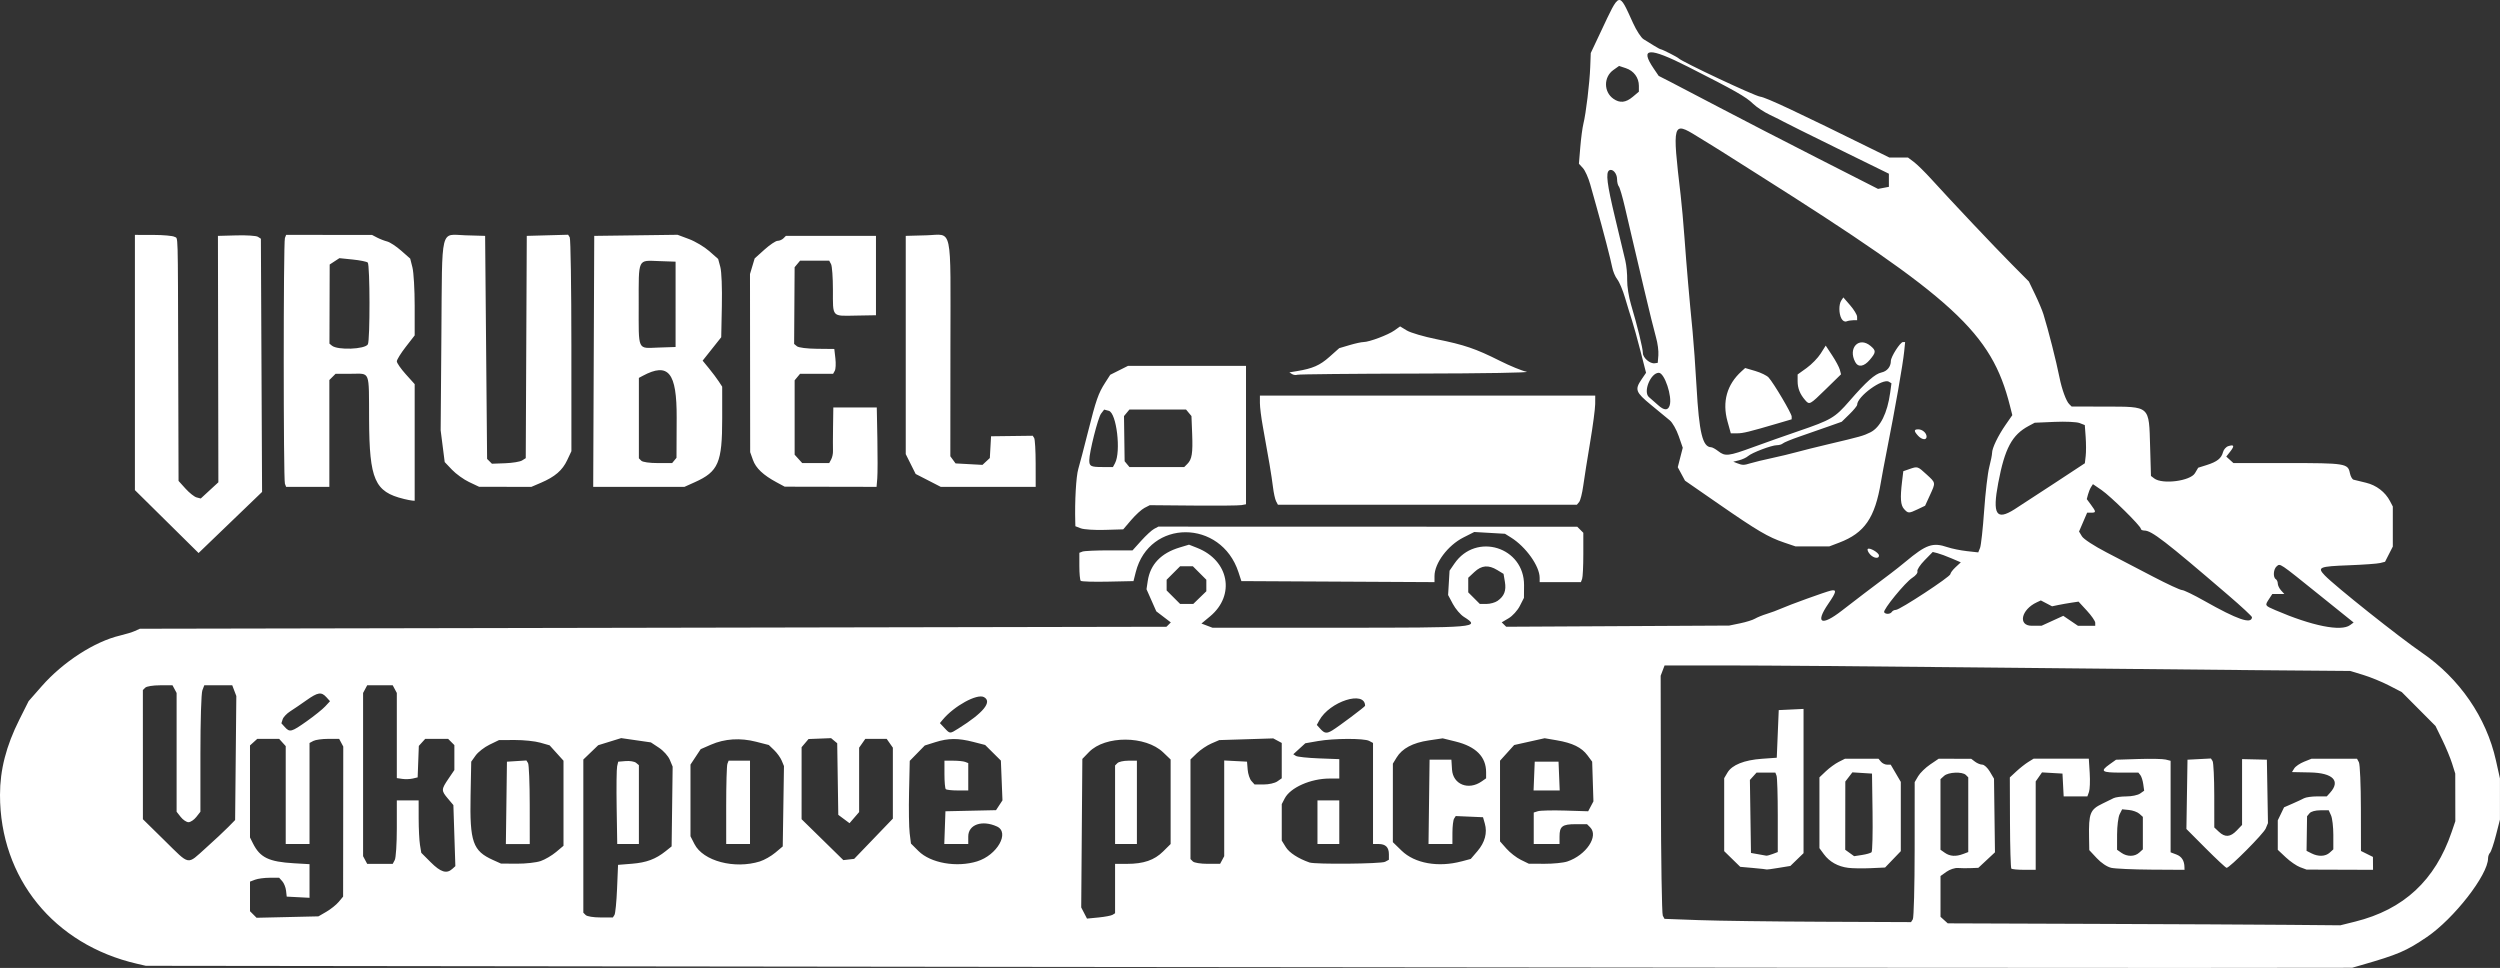 <?xml version="1.0" encoding="UTF-8" standalone="no"?>
<!-- Created with Inkscape (http://www.inkscape.org/) -->

<svg
   width="333.375mm"
   height="129.076mm"
   viewBox="0 0 333.375 129.076"
   version="1.1"
   id="svg1063"
   inkscape:version="1.2.2 (b0a8486541, 2022-12-01)"
   sodipodi:docname="logo (kopie).svg"
   xmlns:inkscape="http://www.inkscape.org/namespaces/inkscape"
   xmlns:sodipodi="http://sodipodi.sourceforge.net/DTD/sodipodi-0.dtd"
   xmlns="http://www.w3.org/2000/svg"
   xmlns:svg="http://www.w3.org/2000/svg">
  <rect x="0" y="0" width="333.375" height="129.076" fill="#333333" stroke="none"/>
  <sodipodi:namedview
     id="namedview1065"
     pagecolor="#ffffff"
     bordercolor="#000000"
     borderopacity="0.25"
     inkscape:showpageshadow="2"
     inkscape:pageopacity="0.0"
     inkscape:pagecheckerboard="0"
     inkscape:deskcolor="#d1d1d1"
     inkscape:document-units="mm"
     showgrid="false"
     inkscape:zoom="0.49260384"
     inkscape:cx="53.795764"
     inkscape:cy="1004.8643"
     inkscape:window-width="1920"
     inkscape:window-height="1011"
     inkscape:window-x="0"
     inkscape:window-y="0"
     inkscape:window-maximized="1"
     inkscape:current-layer="layer1" />
  <defs
     id="defs1060" />
  <g
     inkscape:label="Layer 1"
     inkscape:groupmode="layer"
     id="layer1"
     transform="translate(188.336,53.598)">
    <path
       style="fill:#ffffff;stroke-width:1"
       d="m -44.535,75.346 -124.354,-0.154 -1.191,-0.275 c -11.07,-2.557 -18.256,-11.417 -18.256,-22.509 -7e-5,-3.351 0.82,-6.538 2.588,-10.06 l 1.229,-2.449 1.75,-1.994 c 2.836,-3.231 7.048,-5.955 10.44,-6.753 0.728,-0.171 1.621,-0.445 1.984,-0.609 l 0.661,-0.298 68.448,-0.132 68.448,-0.132 0.29,-0.29 0.29,-0.29 -0.969,-0.739 -0.969,-0.739 -0.652,-1.474 -0.652,-1.474 0.165,-1.098 c 0.332,-2.212 1.772,-3.721 4.27,-4.472 l 1.232,-0.371 1.091,0.43 c 4.248,1.676 5.12,6.307 1.719,9.132 l -1.15,0.955 0.741,0.282 0.741,0.282 16.585,-0.004 c 18.945,-0.004 19.169,-0.023 16.924,-1.452 -0.458,-0.291 -1.117,-1.065 -1.466,-1.72 l -0.634,-1.191 0.097,-1.622 0.097,-1.622 0.648,-0.945 c 2.888,-4.214 9.325,-2.211 9.286,2.889 l -0.013,1.68 -0.553,1.084 c -0.306,0.6 -0.968,1.329 -1.482,1.632 l -0.929,0.548 0.297,0.295 0.297,0.295 14.868,-0.079 14.868,-0.079 1.455,-0.3 c 0.8,-0.165 1.693,-0.444 1.984,-0.619 0.291,-0.175 1.005,-0.465 1.587,-0.644 0.582,-0.179 1.416,-0.487 1.852,-0.684 1.101,-0.497 5.956,-2.253 6.681,-2.417 0.817,-0.184 0.75,0.173 -0.331,1.743 -1.808,2.628 -0.948,3.063 1.813,0.917 1.831,-1.423 4.032,-3.098 6.468,-4.921 0.539,-0.403 1.44,-1.118 2.004,-1.587 2.766,-2.307 3.63,-2.607 5.59,-1.944 0.582,0.197 1.745,0.435 2.584,0.528 l 1.526,0.17 0.241,-0.598 c 0.132,-0.329 0.378,-2.563 0.546,-4.964 0.168,-2.401 0.474,-5.016 0.681,-5.81 0.207,-0.795 0.376,-1.645 0.376,-1.889 0,-0.646 0.795,-2.297 1.813,-3.764 l 0.886,-1.277 -0.311,-1.234 C 77.234,-9.24 72.287,-13.782 46.085,-30.335 c -2.256,-1.425 -4.399,-2.783 -4.763,-3.017 -0.364,-0.234 -0.864,-0.547 -1.112,-0.694 -0.248,-0.147 -1.267,-0.774 -2.265,-1.392 -3.248,-2.013 -3.301,-1.818 -2.165,7.871 0.145,1.237 0.375,3.797 0.511,5.689 0.265,3.685 0.652,8.167 1.076,12.435 0.144,1.455 0.383,4.789 0.53,7.408 0.345,6.137 0.806,8.053 1.945,8.076 0.159,0.003 0.587,0.239 0.951,0.523 0.923,0.722 1.359,0.672 4.644,-0.532 1.593,-0.584 4.325,-1.55 6.071,-2.147 4.347,-1.486 4.834,-1.773 6.76,-3.986 2.285,-2.626 3.421,-3.638 4.295,-3.828 0.749,-0.163 1.247,-0.775 1.247,-1.533 0,-0.563 1.256,-2.526 1.616,-2.526 h 0.287 l -0.126,1.257 c -0.172,1.718 -1.197,7.569 -2.305,13.163 -0.317,1.601 -0.675,3.506 -0.795,4.233 -0.791,4.794 -2.177,6.81 -5.567,8.098 l -1.318,0.501 h -2.254 -2.254 l -1.513,-0.513 c -2.129,-0.721 -3.559,-1.563 -8.707,-5.127 l -4.515,-3.126 -0.483,-0.896 -0.483,-0.896 0.333,-1.299 0.333,-1.299 -0.541,-1.558 c -0.298,-0.857 -0.83,-1.796 -1.183,-2.087 -0.353,-0.291 -1.485,-1.225 -2.516,-2.075 -2.047,-1.687 -2.177,-2.033 -1.265,-3.376 l 0.611,-0.899 -0.747,-2.91 c -0.411,-1.601 -0.923,-3.446 -1.138,-4.101 -0.215,-0.655 -0.629,-2.004 -0.92,-2.999 -0.291,-0.994 -0.755,-2.095 -1.03,-2.445 -0.276,-0.35 -0.583,-1.085 -0.684,-1.631 -0.169,-0.916 -1.219,-4.961 -2.113,-8.138 -0.205,-0.728 -0.572,-2.037 -0.816,-2.91 -0.244,-0.873 -0.682,-1.847 -0.974,-2.165 l -0.531,-0.577 0.182,-2.201 c 0.1,-1.21 0.287,-2.618 0.414,-3.127 0.342,-1.367 0.831,-5.418 0.912,-7.561 l 0.071,-1.873 1.362,-2.89 c 2.549,-5.407 2.34,-5.354 4.283,-1.095 0.45,0.987 1.076,1.95 1.39,2.139 0.314,0.189 0.929,0.569 1.366,0.844 0.437,0.275 0.863,0.503 0.947,0.506 0.191,0.009 2.181,1.018 2.361,1.198 0.486,0.486 10.109,5.009 10.883,5.116 0.806,0.111 4.745,1.959 15.668,7.349 l 1.548,0.764 h 1.244 1.244 l 0.792,0.595 c 0.436,0.327 1.494,1.369 2.352,2.315 2.703,2.98 8.379,8.988 10.726,11.352 l 2.257,2.274 0.828,1.72 c 0.456,0.946 0.957,2.137 1.114,2.646 0.671,2.172 1.695,6.207 2.148,8.467 0.312,1.555 0.881,3.11 1.286,3.514 l 0.323,0.322 4.418,0.012 c 6.131,0.017 5.89,-0.198 6.052,5.391 l 0.112,3.857 0.434,0.331 c 1.088,0.829 4.814,0.349 5.434,-0.7 l 0.43,-0.728 1.137,-0.358 c 1.382,-0.435 1.965,-0.897 2.172,-1.721 0.086,-0.343 0.404,-0.703 0.705,-0.798 0.784,-0.249 0.857,-0.039 0.255,0.726 l -0.525,0.668 0.476,0.431 0.476,0.431 h 7.206 c 7.716,0 8.069,0.056 8.322,1.32 0.089,0.445 0.313,0.85 0.498,0.899 0.185,0.05 0.931,0.232 1.659,0.406 1.383,0.331 2.562,1.235 3.199,2.455 l 0.373,0.714 v 2.67 2.67 l -0.519,1.016 -0.519,1.016 -0.663,0.166 c -0.364,0.091 -2.24,0.226 -4.167,0.299 -3.965,0.15 -4.241,0.266 -3.207,1.349 1.335,1.399 9.905,8.22 12.925,10.287 5.05,3.456 8.621,8.645 9.899,14.381 l 0.538,2.415 v 2.739 2.739 l -0.533,2.083 c -0.293,1.146 -0.65,2.201 -0.794,2.344 -0.144,0.144 -0.261,0.479 -0.261,0.746 0,2.195 -4.543,8.037 -8.162,10.494 -2.747,1.866 -3.835,2.331 -8.771,3.751 l -1.191,0.343 -22.754,0.023 c -12.515,0.013 -78.714,-0.046 -147.108,-0.131 z m 170.259,-6.046 c 6.477,-1.613 10.672,-5.506 12.863,-11.935 l 0.496,-1.455 -0.005,-3.175 -0.005,-3.175 -0.419,-1.335 c -0.231,-0.734 -0.823,-2.163 -1.317,-3.175 l -0.898,-1.84 -2.249,-2.26 -2.249,-2.26 -1.709,-0.883 c -0.94,-0.486 -2.488,-1.119 -3.44,-1.408 l -1.73,-0.525 -12.7,-0.105 c -6.985,-0.058 -23.773,-0.223 -37.306,-0.368 -13.533,-0.145 -28.389,-0.262 -33.013,-0.261 l -8.407,0.002 -0.261,0.686 -0.261,0.686 0.029,15.784 c 0.016,8.681 0.131,15.975 0.256,16.209 l 0.228,0.425 4.575,0.168 c 2.516,0.092 9.913,0.19 16.437,0.217 l 11.862,0.049 0.239,-0.378 c 0.131,-0.208 0.241,-4.407 0.243,-9.333 l 0.004,-8.955 0.463,-0.791 c 0.255,-0.435 0.975,-1.138 1.601,-1.562 l 1.138,-0.771 2.17,0.008 2.17,0.008 0.514,0.388 c 0.282,0.214 0.717,0.388 0.966,0.388 0.249,0 0.701,0.421 1.004,0.935 l 0.552,0.935 0.064,4.91 0.064,4.91 -1.108,1.034 -1.108,1.034 -1.002,0.04 c -0.551,0.022 -1.33,0.014 -1.731,-0.017 -0.401,-0.031 -1.085,0.197 -1.521,0.507 l -0.792,0.564 v 2.719 2.719 l 0.482,0.436 0.482,0.436 19.296,0.07 c 10.613,0.038 22.391,0.097 26.175,0.131 l 6.879,0.061 1.984,-0.494 z m -80.223,-7.148 -1.774,-0.157 -1.071,-1.046 -1.071,-1.046 v -4.866 -4.866 l 0.44,-0.745 c 0.603,-1.021 2.224,-1.671 4.587,-1.84 l 1.984,-0.142 0.132,-3.175 0.132,-3.175 1.654,-0.079 1.654,-0.079 v 9.618 9.618 l -0.879,0.852 -0.879,0.852 -1.569,0.257 c -0.863,0.141 -1.569,0.239 -1.569,0.217 0,-0.022 -0.798,-0.111 -1.774,-0.197 z m 2.55,-1.87 0.679,-0.258 v -4.88 c 0,-2.684 -0.072,-5.068 -0.161,-5.298 l -0.161,-0.419 h -1.254 -1.254 l -0.444,0.491 -0.444,0.491 0.072,4.867 0.072,4.867 0.926,0.164 c 0.509,0.09 1.008,0.179 1.107,0.198 0.1,0.019 0.487,-0.081 0.86,-0.223 z m 10.071,1.846 c -1.368,-0.171 -2.496,-0.803 -3.241,-1.816 l -0.595,-0.809 v -4.721 -4.721 l 0.86,-0.816 c 0.473,-0.449 1.241,-1.008 1.707,-1.243 l 0.847,-0.426 h 2.23 2.23 l 0.329,0.397 c 0.181,0.218 0.548,0.397 0.815,0.397 h 0.486 l 0.673,1.148 0.673,1.148 v 4.62 4.62 l -1.048,1.09 -1.048,1.09 -1.929,0.087 c -1.061,0.048 -2.405,0.028 -2.987,-0.045 z m 3.115,-2.083 c 0.112,-0.112 0.172,-2.517 0.132,-5.344 l -0.072,-5.14 -1.309,-0.083 -1.309,-0.083 -0.471,0.612 -0.471,0.612 -0.006,4.549 -0.006,4.549 0.595,0.428 0.595,0.428 1.058,-0.162 c 0.582,-0.089 1.15,-0.253 1.263,-0.366 z m 18.641,2.187 c -0.088,-0.088 -0.17,-2.861 -0.182,-6.161 l -0.021,-6 0.865,-0.803 c 0.476,-0.442 1.188,-1.003 1.583,-1.248 l 0.718,-0.445 h 3.684 3.684 l 0.119,1.918 c 0.065,1.055 0.022,2.186 -0.096,2.514 l -0.215,0.595 h -1.581 -1.581 l -0.079,-1.521 -0.079,-1.521 -1.365,-0.079 -1.365,-0.079 -0.421,0.601 -0.421,0.601 v 5.894 5.894 h -1.543 c -0.849,0 -1.616,-0.072 -1.704,-0.161 z m 13.307,-0.11 c -0.551,-0.13 -1.322,-0.646 -1.918,-1.286 l -0.997,-1.069 -0.029,-1.664 c -0.057,-3.258 0.133,-3.743 1.784,-4.537 0.563,-0.271 1.23,-0.598 1.482,-0.728 0.253,-0.129 1.03,-0.235 1.727,-0.235 0.697,0 1.513,-0.172 1.812,-0.381 l 0.544,-0.381 -0.122,-0.875 c -0.067,-0.481 -0.241,-1.024 -0.386,-1.206 l -0.264,-0.331 h -2.349 c -2.558,0 -2.794,-0.175 -1.489,-1.106 l 0.86,-0.613 2.977,-0.095 c 1.637,-0.052 3.274,-0.02 3.638,0.071 l 0.661,0.166 v 6.103 6.103 l 0.776,0.293 c 0.707,0.267 1.063,0.834 1.072,1.712 l 0.004,0.331 -4.432,-0.027 c -2.437,-0.015 -4.846,-0.125 -5.353,-0.244 z m 3.745,-2.019 0.484,-0.438 v -2.167 -2.167 l -0.463,-0.414 c -0.255,-0.228 -0.876,-0.454 -1.381,-0.504 l -0.918,-0.09 -0.335,0.661 c -0.184,0.364 -0.337,1.577 -0.339,2.697 l -0.004,2.036 0.588,0.412 c 0.764,0.535 1.76,0.524 2.368,-0.026 z m 21.462,1.944 c -0.468,-0.174 -1.331,-0.767 -1.918,-1.319 l -1.068,-1.003 v -1.965 -1.965 l 0.419,-0.869 0.419,-0.869 1.102,-0.481 c 0.606,-0.264 1.309,-0.592 1.562,-0.728 0.253,-0.136 1.038,-0.247 1.745,-0.247 h 1.286 l 0.438,-0.484 c 1.434,-1.585 0.389,-2.649 -2.661,-2.711 l -2.419,-0.049 0.306,-0.49 c 0.168,-0.27 0.758,-0.671 1.309,-0.892 l 1.003,-0.401 h 3.028 3.028 l 0.254,0.475 c 0.14,0.261 0.258,3.029 0.264,6.152 l 0.01,5.677 0.798,0.397 0.798,0.397 0.006,0.86 0.006,0.86 -4.432,-0.015 -4.432,-0.015 -0.85,-0.316 z m 3.938,-1.944 0.484,-0.438 v -1.931 c 0,-1.062 -0.138,-2.234 -0.307,-2.605 l -0.307,-0.674 h -1.116 c -0.668,0 -1.248,0.159 -1.444,0.396 l -0.329,0.396 -0.034,2.308 -0.034,2.308 0.661,0.335 c 0.913,0.462 1.852,0.425 2.427,-0.095 z m -16.527,-0.566 -2.581,-2.591 0.073,-4.619 0.073,-4.619 1.563,-0.081 1.563,-0.081 0.219,0.345 c 0.12,0.19 0.221,2.259 0.223,4.599 l 0.004,4.253 0.612,0.575 c 0.823,0.773 1.527,0.724 2.381,-0.167 l 0.711,-0.742 v -4.39 -4.39 l 1.654,0.039 1.654,0.039 0.073,4.228 0.073,4.228 -0.298,0.719 c -0.288,0.696 -4.812,5.246 -5.215,5.246 -0.11,0 -1.361,-1.166 -2.781,-2.591 z m -145.774,8.853 0.331,-0.208 v -3.292 -3.292 h 1.592 c 2.21,0 3.643,-0.492 4.815,-1.654 l 1.001,-0.992 v -5.635 -5.635 l -0.992,-0.949 c -2.352,-2.249 -7.735,-2.273 -9.896,-0.043 l -0.885,0.913 -0.075,9.903 -0.075,9.903 0.385,0.744 0.385,0.744 1.543,-0.15 c 0.848,-0.083 1.692,-0.244 1.873,-0.358 z m 0.331,-14.676 v -5.239 l 0.318,-0.318 c 0.175,-0.175 0.829,-0.318 1.455,-0.318 h 1.138 v 5.556 5.556 h -1.455 -1.455 z M -144.812,67.983 c 0.582,-0.338 1.322,-0.931 1.644,-1.317 l 0.586,-0.702 0.01,-10.005 0.01,-10.005 -0.274,-0.512 -0.274,-0.512 h -1.463 c -0.805,0 -1.694,0.123 -1.975,0.274 l -0.512,0.274 v 6.738 6.738 h -1.587 -1.587 v -6.528 -6.528 l -0.438,-0.484 -0.438,-0.484 h -1.46 -1.46 l -0.484,0.438 -0.484,0.438 v 6.136 6.136 l 0.387,0.775 c 0.951,1.907 2.111,2.469 5.5,2.667 l 2.051,0.119 v 2.242 2.242 l -1.521,-0.079 -1.521,-0.079 -0.088,-0.794 c -0.049,-0.437 -0.275,-1.002 -0.504,-1.257 l -0.416,-0.463 h -1.265 c -0.696,0 -1.57,0.116 -1.943,0.258 l -0.679,0.258 v 1.972 1.972 l 0.438,0.438 0.438,0.438 4.126,-0.095 4.126,-0.095 z m 38.415,0.429 c 0.118,-0.182 0.274,-1.759 0.346,-3.506 l 0.132,-3.175 1.852,-0.149 c 1.94,-0.156 3.169,-0.615 4.498,-1.678 l 0.794,-0.635 0.068,-5.321 0.068,-5.321 -0.378,-0.904 c -0.213,-0.509 -0.846,-1.214 -1.45,-1.614 l -1.072,-0.709 -1.982,-0.286 -1.982,-0.286 -1.531,0.474 -1.531,0.474 -0.992,0.954 -0.992,0.954 v 10.212 10.212 l 0.318,0.318 c 0.179,0.179 1.037,0.318 1.969,0.318 h 1.651 z m 0.291,-14.344 c -0.043,-2.687 -0.013,-5.157 0.065,-5.49 l 0.143,-0.605 1,-0.083 c 0.55,-0.046 1.17,0.058 1.379,0.231 l 0.378,0.314 v 5.259 5.259 h -1.444 -1.444 z m -21.926,8.212 0.418,-0.377 -0.132,-4.071 -0.132,-4.071 -0.728,-0.864 c -0.905,-1.074 -0.901,-1.214 0.071,-2.649 l 0.789,-1.164 v -1.661 -1.661 l -0.416,-0.416 -0.416,-0.416 h -1.528 -1.528 l -0.426,0.47 -0.426,0.47 -0.078,2.098 -0.078,2.098 -0.658,0.155 c -0.362,0.085 -0.987,0.106 -1.389,0.047 l -0.731,-0.107 v -5.676 -5.676 l -0.274,-0.512 -0.274,-0.512 h -1.701 -1.701 l -0.274,0.512 -0.274,0.512 v 10.883 10.883 l 0.274,0.512 0.274,0.512 h 1.701 1.701 l 0.274,-0.512 c 0.152,-0.283 0.274,-2.174 0.274,-4.233 v -3.722 h 1.455 1.455 l 0.003,2.447 c 0.002,1.346 0.081,2.919 0.176,3.496 l 0.173,1.049 1.267,1.267 c 1.316,1.316 2.112,1.564 2.858,0.889 z m 11.794,-1.057 c 0.582,-0.202 1.504,-0.743 2.051,-1.202 l 0.993,-0.833 v -5.673 -5.673 l -0.926,-1.025 -0.926,-1.025 -1.257,-0.359 c -0.691,-0.197 -2.21,-0.355 -3.374,-0.35 l -2.117,0.009 -1.261,0.611 c -0.693,0.336 -1.527,0.984 -1.852,1.44 l -0.591,0.829 -0.087,4.523 c -0.12,6.189 0.296,7.378 2.998,8.591 l 1.058,0.475 2.117,0.015 c 1.165,0.008 2.592,-0.151 3.174,-0.353 z m -4.569,-7.76 0.071,-5.49 1.297,-0.082 1.297,-0.082 0.22,0.347 c 0.121,0.191 0.222,2.698 0.224,5.572 l 0.004,5.226 h -1.593 -1.593 z m 33.807,7.808 c 0.578,-0.18 1.499,-0.704 2.046,-1.163 l 0.996,-0.835 0.082,-5.358 0.082,-5.358 -0.3,-0.723 c -0.165,-0.398 -0.62,-1.03 -1.011,-1.405 l -0.712,-0.682 -1.7,-0.436 c -2.112,-0.541 -4.187,-0.405 -6.013,0.393 l -1.37,0.599 -0.68,1.028 -0.68,1.028 v 4.779 4.779 l 0.533,1.044 c 1.154,2.262 5.337,3.37 8.729,2.311 z m -4.499,-7.456 c 0,-2.826 0.072,-5.326 0.161,-5.556 l 0.161,-0.419 h 1.427 1.427 v 5.556 5.556 h -1.587 -1.587 z m 33.47,7.447 c 2.668,-0.828 4.381,-3.852 2.633,-4.648 -1.98,-0.902 -3.824,-0.259 -3.824,1.333 v 1.005 h -1.598 -1.598 l 0.077,-2.183 0.077,-2.183 3.373,-0.074 3.373,-0.074 0.429,-0.654 0.429,-0.654 -0.106,-2.651 -0.106,-2.651 -1.049,-1.042 -1.049,-1.042 -1.577,-0.407 c -2.027,-0.523 -3.328,-0.514 -5.071,0.035 l -1.403,0.442 -1.002,1.025 -1.002,1.025 -0.091,4.136 c -0.05,2.275 -0.013,4.755 0.081,5.513 l 0.172,1.377 1.003,0.997 c 1.624,1.614 5.095,2.224 7.83,1.375 z m -4.189,-9.63 c -0.097,-0.097 -0.176,-0.99 -0.176,-1.984 v -1.808 h 1.169 c 0.643,0 1.357,0.072 1.587,0.161 l 0.419,0.161 v 1.824 1.824 h -1.411 c -0.776,0 -1.49,-0.079 -1.587,-0.176 z m 36.856,9.454 0.274,-0.512 v -6.381 -6.381 l 1.521,0.079 1.521,0.079 0.086,1.058 c 0.047,0.582 0.274,1.267 0.504,1.521 l 0.418,0.463 h 1.223 c 0.679,0 1.485,-0.183 1.811,-0.412 l 0.588,-0.412 v -2.357 -2.357 l -0.566,-0.303 -0.566,-0.303 -3.601,0.113 -3.601,0.113 -1.058,0.458 c -0.582,0.252 -1.445,0.833 -1.918,1.291 l -0.86,0.832 v 6.642 6.642 l 0.318,0.318 c 0.179,0.179 1.039,0.318 1.975,0.318 h 1.658 z m 21.723,0.238 0.512,-0.274 v -0.732 c 0,-0.931 -0.438,-1.367 -1.376,-1.367 h -0.741 v -6.738 -6.738 l -0.512,-0.274 c -0.676,-0.362 -4.697,-0.35 -6.825,0.021 l -1.692,0.295 -0.802,0.733 -0.802,0.733 0.356,0.223 c 0.196,0.123 1.576,0.269 3.068,0.326 l 2.712,0.103 v 1.293 1.293 h -1.293 c -2.523,0 -5.237,1.203 -5.987,2.654 l -0.393,0.76 v 2.429 2.429 l 0.539,0.872 c 0.464,0.75 1.663,1.528 3.165,2.052 0.76,0.266 9.553,0.184 10.072,-0.093 z m -9.013,-5.282 v -2.91 h 1.455 1.455 v 2.91 2.91 h -1.455 -1.455 z m 19.213,5.228 1.229,-0.329 0.888,-1.037 c 1.001,-1.169 1.341,-2.439 0.986,-3.682 l -0.24,-0.841 -1.819,-0.079 -1.819,-0.079 -0.218,0.344 c -0.12,0.189 -0.22,1.028 -0.222,1.865 l -0.004,1.521 h -1.593 -1.593 l 0.071,-5.622 0.071,-5.622 h 1.455 1.455 l 0.083,1.316 c 0.126,1.989 2.195,2.815 3.959,1.579 l 0.588,-0.412 v -0.805 c 0,-2.066 -1.354,-3.431 -4.07,-4.101 l -1.721,-0.425 -1.867,0.277 c -2.117,0.314 -3.541,1.073 -4.275,2.277 l -0.501,0.821 -10e-4,5.235 -10e-4,5.235 1.169,1.136 c 1.748,1.699 4.879,2.258 7.989,1.426 z m 14.106,0.011 c 2.516,-0.846 4.213,-3.388 3.043,-4.558 l -0.416,-0.416 h -1.516 c -1.781,0 -2.151,0.282 -2.151,1.64 v 1.005 h -1.72 -1.72 v -2.099 -2.099 l 0.559,-0.177 c 0.307,-0.098 1.941,-0.135 3.63,-0.084 l 3.071,0.093 0.35,-0.661 0.35,-0.661 -0.084,-2.646 -0.084,-2.646 -0.631,-0.85 c -0.78,-1.05 -1.988,-1.641 -4.09,-2 l -1.616,-0.276 -2.032,0.453 -2.032,0.453 -0.944,1.045 -0.944,1.045 v 5.379 5.379 l 0.86,0.973 c 0.473,0.535 1.336,1.205 1.918,1.489 l 1.058,0.516 2.098,0.011 c 1.154,0.006 2.523,-0.132 3.043,-0.307 z m -4.425,-11.39 0.078,-1.918 h 1.587 1.587 l 0.078,1.918 0.078,1.918 h -1.743 -1.743 z m -177.136,9.597 c 1.133,-1.015 2.476,-2.271 2.986,-2.79 l 0.926,-0.944 0.08,-8.269 0.08,-8.269 -0.272,-0.715 -0.272,-0.715 h -1.865 -1.865 l -0.258,0.679 c -0.146,0.385 -0.258,4.034 -0.258,8.431 v 7.752 l -0.548,0.697 c -0.302,0.383 -0.769,0.697 -1.039,0.697 -0.27,0 -0.738,-0.314 -1.039,-0.697 l -0.548,-0.697 v -7.919 -7.919 l -0.274,-0.512 -0.274,-0.512 h -1.658 c -0.936,0 -1.796,0.138 -1.975,0.318 l -0.318,0.318 0.002,8.612 0.002,8.612 2.894,2.844 c 3.431,3.372 2.943,3.283 5.492,0.998 z m 89.041,-1.237 2.58,-2.686 v -4.729 -4.729 l -0.412,-0.588 -0.412,-0.588 h -1.425 -1.425 l -0.412,0.588 -0.412,0.588 v 4.292 4.292 l -0.64,0.742 -0.64,0.742 -0.749,-0.557 -0.749,-0.557 -0.072,-4.773 -0.072,-4.773 -0.409,-0.34 -0.409,-0.34 -1.503,0.059 -1.503,0.059 -0.463,0.546 -0.463,0.546 -5.29e-4,4.799 -5.29e-4,4.799 2.784,2.728 2.784,2.728 0.722,-0.083 0.722,-0.083 z m 145.305,2.031 0.679,-0.258 v -4.981 -4.981 l -0.318,-0.318 c -0.469,-0.469 -2.338,-0.391 -2.903,0.12 l -0.484,0.438 v 4.706 4.706 l 0.588,0.412 c 0.676,0.473 1.466,0.523 2.437,0.154 z M -60.519,43.539 c 3.329,-2.082 4.534,-3.567 3.391,-4.179 -0.92,-0.493 -3.985,1.19 -5.504,3.023 l -0.37,0.446 0.614,0.654 c 0.745,0.793 0.695,0.791 1.868,0.057 z m 49.851,0.257 c 0.84,-0.51 4.365,-3.153 4.365,-3.274 0,-2.1 -4.734,-0.585 -6.115,1.957 l -0.322,0.593 0.481,0.532 c 0.55,0.608 0.845,0.644 1.591,0.192 z m -136.766,-1.215 c 1.005,-0.71 2.115,-1.602 2.466,-1.982 l 0.639,-0.691 -0.481,-0.532 c -0.671,-0.742 -1.139,-0.671 -2.653,0.402 -0.725,0.514 -1.7,1.177 -2.166,1.474 -0.466,0.297 -0.924,0.779 -1.016,1.07 l -0.168,0.529 0.462,0.51 c 0.654,0.723 0.871,0.665 2.918,-0.781 z m 272.477,-12.817 0.478,-0.35 -4.582,-3.685 c -5.43,-4.368 -5.194,-4.209 -5.68,-3.806 -0.438,0.363 -0.514,1.464 -0.118,1.708 0.146,0.09 0.265,0.355 0.265,0.59 0,0.235 0.197,0.644 0.438,0.91 l 0.438,0.484 h -0.804 -0.804 l -0.427,0.652 c -0.584,0.892 -0.588,0.885 0.829,1.496 4.9,2.111 8.759,2.885 9.968,2 z m -39.69,-0.578 1.449,-0.663 0.977,0.663 0.977,0.663 h 1.154 1.154 v -0.403 c 0,-0.222 -0.501,-0.946 -1.113,-1.61 l -1.113,-1.207 -0.938,0.14 c -0.516,0.077 -1.31,0.218 -1.765,0.312 l -0.828,0.173 -0.748,-0.392 -0.748,-0.392 -0.541,0.252 c -2.087,0.972 -2.545,3.127 -0.666,3.127 h 1.299 z m 26.617,-0.473 c 0.008,-0.116 -1.4,-1.425 -3.13,-2.91 -8.477,-7.277 -10.257,-8.649 -11.229,-8.652 -0.255,-8e-4 -0.463,-0.104 -0.463,-0.23 0,-0.373 -4.021,-4.337 -5.253,-5.179 l -1.137,-0.777 -0.247,0.38 c -0.136,0.209 -0.321,0.658 -0.411,0.997 l -0.164,0.617 0.563,0.762 c 0.697,0.942 0.699,1.048 0.025,1.048 h -0.539 l -0.54,1.257 -0.54,1.257 0.386,0.639 c 0.223,0.369 1.601,1.27 3.261,2.133 1.581,0.822 4.401,2.291 6.266,3.264 1.865,0.973 3.584,1.769 3.819,1.769 0.235,0 1.567,0.644 2.959,1.432 4.44,2.512 6.303,3.154 6.372,2.195 z m -48.027,-0.716 c 0.09,-0.146 0.331,-0.265 0.536,-0.265 0.524,0 7.269,-4.425 7.269,-4.77 0,-0.156 0.313,-0.573 0.695,-0.927 l 0.695,-0.644 -1.249,-0.535 c -0.687,-0.294 -1.529,-0.606 -1.871,-0.691 l -0.623,-0.156 -1.09,1.112 c -0.599,0.612 -1.029,1.27 -0.955,1.464 0.076,0.199 -0.216,0.574 -0.676,0.865 -0.939,0.595 -3.953,4.283 -3.758,4.599 0.184,0.298 0.83,0.266 1.026,-0.052 z m -92.286,-1.904 0.872,-0.846 v -0.768 -0.768 l -0.9,-0.9 -0.9,-0.9 h -0.847 -0.847 l -0.9,0.9 -0.9,0.9 v 0.714 0.714 l 0.9,0.9 0.9,0.9 h 0.874 0.874 z m 39.705,0.435 c 0.896,-0.628 1.179,-1.362 0.98,-2.54 l -0.179,-1.059 -0.833,-0.508 c -1.179,-0.719 -2.091,-0.642 -3.054,0.258 l -0.822,0.768 v 0.973 0.973 l 0.773,0.773 0.773,0.773 h 0.888 c 0.488,0 1.151,-0.185 1.474,-0.41 z m 68.924,-12.202 c 0.616,-0.388 2.981,-1.931 5.256,-3.427 l 4.137,-2.721 0.112,-0.959 c 0.062,-0.527 0.06,-1.673 -0.003,-2.545 l -0.115,-1.586 -0.694,-0.271 c -0.388,-0.151 -1.863,-0.221 -3.34,-0.157 l -2.646,0.114 -0.794,0.424 c -2.238,1.194 -3.194,2.981 -4.069,7.602 -0.795,4.202 -0.272,5.059 2.156,3.527 z M 45.14,8.165 c 0.447,-0.139 1.706,-0.443 2.797,-0.677 1.091,-0.234 2.58,-0.591 3.307,-0.795 0.728,-0.203 2.633,-0.679 4.233,-1.056 4.279,-1.009 4.682,-1.123 5.596,-1.579 1.325,-0.662 2.271,-2.554 2.647,-5.298 l 0.17,-1.244 -0.333,-0.206 c -0.836,-0.517 -4.244,1.953 -4.244,3.076 0,0.137 -0.463,0.702 -1.028,1.254 l -1.028,1.004 -1.816,0.643 c -0.999,0.354 -2.709,0.951 -3.8,1.328 -1.091,0.377 -2.097,0.79 -2.236,0.92 -0.138,0.129 -0.495,0.235 -0.794,0.235 -0.7,1.8e-4 -3.335,0.997 -3.85,1.457 -0.218,0.195 -0.75,0.442 -1.181,0.55 l -0.784,0.196 0.52,0.203 c 0.713,0.279 0.891,0.278 1.824,-0.012 z M 34.315,0.468 c 0.372,-1.171 -0.687,-4.354 -1.448,-4.354 -1.094,0 -2.129,2.56 -1.312,3.244 0.303,0.253 0.845,0.728 1.204,1.056 0.812,0.739 1.333,0.758 1.556,0.055 z m -1.508,-6.695 c 0.046,-0.557 -0.095,-1.628 -0.313,-2.379 -0.218,-0.751 -0.942,-3.688 -1.608,-6.525 -0.666,-2.838 -1.381,-5.874 -1.587,-6.747 -0.207,-0.873 -0.637,-2.719 -0.957,-4.101 -0.32,-1.382 -0.685,-2.627 -0.811,-2.765 -0.126,-0.138 -0.23,-0.57 -0.23,-0.96 0,-0.771 -0.605,-1.451 -1.047,-1.177 -0.488,0.302 -0.3,1.814 0.797,6.383 0.59,2.459 1.199,5.007 1.353,5.662 0.154,0.655 0.264,1.825 0.245,2.601 -0.019,0.776 0.21,2.23 0.508,3.232 0.866,2.909 1.584,5.845 1.584,6.48 0,0.639 0.953,1.459 1.587,1.367 l 0.397,-0.058 z m 30.74,-23.333 v -0.873 l -6.813,-3.343 c -3.747,-1.839 -6.992,-3.451 -7.21,-3.582 -0.218,-0.131 -1.041,-0.544 -1.829,-0.917 -0.788,-0.373 -1.807,-1.044 -2.264,-1.491 -0.942,-0.921 -2.372,-1.734 -8.67,-4.927 -5.221,-2.647 -6.49,-2.579 -4.57,0.247 l 0.658,0.969 1.524,0.777 c 0.838,0.427 3.846,1.999 6.684,3.493 2.838,1.494 8.733,4.535 13.101,6.758 l 7.941,4.041 0.724,-0.138 0.724,-0.138 z m -34.152,-11.127 0.814,-0.685 v -0.78 c 0,-1.088 -0.677,-2.004 -1.739,-2.355 l -0.902,-0.298 -0.762,0.542 c -1.31,0.932 -1.307,2.917 0.005,3.836 0.863,0.605 1.649,0.525 2.583,-0.261 z m -73.615,64.545 c -0.101,-0.101 -0.184,-0.985 -0.184,-1.963 v -1.78 l 0.419,-0.161 c 0.23,-0.088 1.826,-0.161 3.547,-0.161 h 3.129 l 1.149,-1.278 c 0.632,-0.703 1.406,-1.416 1.719,-1.583 l 0.569,-0.305 27.933,0.008 27.933,0.008 0.403,0.403 0.403,0.403 v 2.87 c 0,1.578 -0.072,3.058 -0.161,3.288 l -0.161,0.419 h -2.75 -2.75 v -0.57 c 0,-1.557 -1.842,-4.144 -3.833,-5.383 l -0.791,-0.492 -2.049,-0.119 -2.049,-0.119 -1.444,0.73 c -2.076,1.05 -3.857,3.427 -3.857,5.147 v 0.809 l -12.876,-0.069 -12.876,-0.069 -0.389,-1.191 c -2.319,-7.092 -11.897,-7.103 -13.694,-0.016 l -0.306,1.207 -3.425,0.073 c -1.884,0.04 -3.508,-0.009 -3.609,-0.11 z m 105.26,-3.527 c -0.269,-0.297 -0.406,-0.624 -0.304,-0.726 0.223,-0.223 1.444,0.475 1.486,0.85 0.055,0.496 -0.691,0.418 -1.182,-0.124 z m -227.14,-4.378 -4.246,-4.194 V -5.258 -22.275 l 2.447,0.004 c 1.346,0.002 2.626,0.118 2.844,0.258 0.481,0.307 0.431,-1.427 0.485,17.134 l 0.044,15.411 0.93,1.029 c 0.511,0.566 1.178,1.094 1.481,1.173 l 0.551,0.144 1.174,-1.082 1.174,-1.082 -0.029,-16.428 -0.029,-16.428 2.467,-0.067 c 1.357,-0.037 2.646,0.048 2.864,0.189 l 0.397,0.256 0.079,16.883 0.079,16.883 -2.989,2.876 c -1.644,1.582 -3.549,3.415 -4.234,4.073 l -1.245,1.198 z m 121.895,0.903 -0.728,-0.281 -0.016,-0.573 c -0.078,-2.736 0.111,-6.076 0.401,-7.056 0.194,-0.655 0.771,-2.857 1.283,-4.895 1.089,-4.33 1.387,-5.188 2.302,-6.615 l 0.679,-1.058 1.181,-0.593 1.181,-0.593 7.871,-0.003 7.871,-0.003 v 9.23 9.23 l -0.595,0.112 c -0.327,0.062 -3.215,0.089 -6.416,0.061 l -5.821,-0.051 -0.701,0.36 c -0.386,0.198 -1.182,0.923 -1.77,1.611 l -1.069,1.251 -2.463,0.073 c -1.355,0.04 -2.791,-0.053 -3.191,-0.208 z m 4.555,-8.686 c 0.823,-1.538 0.208,-6.712 -0.83,-6.987 l -0.616,-0.163 -0.415,0.546 c -0.407,0.536 -1.57,5.137 -1.57,6.214 0,0.798 0.2,0.901 1.755,0.901 h 1.402 z m 9.647,0.096 c 0.615,-0.615 0.744,-1.428 0.641,-4.034 l -0.093,-2.349 -0.363,-0.437 -0.363,-0.437 h -3.772 -3.772 l -0.363,0.439 -0.363,0.439 0.042,3.011 0.042,3.011 0.321,0.387 0.321,0.387 h 3.653 3.653 z m 95.575,6.017 c -0.466,-0.515 -0.535,-1.451 -0.268,-3.67 l 0.165,-1.375 0.798,-0.278 c 1.114,-0.388 1.108,-0.39 2.298,0.703 1.256,1.154 1.24,1.056 0.439,2.807 l -0.628,1.373 -0.968,0.462 c -1.205,0.574 -1.296,0.573 -1.835,-0.022 z m -83.742,-1.038 c -0.134,-0.255 -0.323,-1.118 -0.419,-1.918 -0.173,-1.434 -0.589,-3.918 -1.35,-8.07 -0.213,-1.164 -0.388,-2.563 -0.388,-3.109 l 2.1e-4,-0.992 H 2.032 24.389 l -0.006,1.124 c -0.003,0.618 -0.307,2.91 -0.674,5.093 -0.367,2.183 -0.78,4.788 -0.917,5.79 -0.137,1.002 -0.384,1.984 -0.549,2.183 l -0.3,0.361 H 2.009 -17.926 Z m -116.324,-0.314 c -3.877,-0.944 -4.584,-2.562 -4.623,-10.576 -0.032,-6.692 0.195,-6.11 -2.385,-6.11 h -2.082 l -0.416,0.416 -0.416,0.416 v 7.125 7.125 h -2.882 -2.882 l -0.161,-0.419 c -0.21,-0.547 -0.21,-32.218 0,-32.765 l 0.161,-0.419 5.726,0.002 5.726,0.002 0.679,0.354 c 0.373,0.195 0.979,0.43 1.345,0.522 0.366,0.092 1.207,0.643 1.868,1.225 l 1.202,1.058 0.298,1.182 c 0.164,0.65 0.298,2.954 0.298,5.12 v 3.938 l -1.191,1.533 c -0.655,0.843 -1.191,1.71 -1.191,1.926 0,0.216 0.536,0.988 1.191,1.717 l 1.191,1.324 v 7.777 7.777 l -0.331,-0.027 c -0.182,-0.015 -0.688,-0.114 -1.124,-0.22 z m -4.788,-20.61 c 0.301,-0.513 0.287,-10.604 -0.015,-10.906 -0.123,-0.123 -1.024,-0.305 -2.002,-0.405 l -1.778,-0.182 -0.648,0.424 -0.648,0.424 -0.015,5.274 -0.015,5.274 0.327,0.271 c 0.755,0.626 4.4,0.494 4.792,-0.174 z m 13.519,18.373 c -0.728,-0.345 -1.761,-1.088 -2.297,-1.651 l -0.974,-1.024 -0.27,-2.117 -0.27,-2.117 0.099,-12.798 c 0.113,-14.611 -0.203,-13.307 3.207,-13.207 l 2.623,0.076 0.132,14.87 0.132,14.87 0.322,0.322 0.322,0.322 1.763,-0.064 c 0.97,-0.035 1.985,-0.202 2.255,-0.371 l 0.492,-0.307 0.068,-14.821 0.068,-14.821 2.756,-0.076 2.756,-0.076 0.216,0.34 c 0.119,0.187 0.218,6.682 0.22,14.432 l 0.004,14.092 -0.565,1.201 c -0.637,1.356 -1.626,2.207 -3.492,3.007 l -1.278,0.548 -3.484,-0.003 -3.484,-0.003 -1.323,-0.627 z m 16.601,-16.102 0.068,-16.735 5.556,-0.073 5.556,-0.073 1.52,0.568 c 0.836,0.312 2.054,1.037 2.707,1.612 l 1.186,1.044 0.288,1.069 c 0.169,0.629 0.253,2.776 0.204,5.219 l -0.084,4.15 -1.239,1.561 -1.239,1.561 0.842,1.027 c 0.463,0.565 1.05,1.346 1.304,1.736 l 0.462,0.708 0.001,4.235 c 0.002,5.902 -0.506,7.086 -3.644,8.498 l -1.397,0.628 h -6.08 -6.08 z m 10.746,13.209 0.291,-0.351 0.023,-5.335 c 0.026,-6.051 -1.092,-7.433 -4.527,-5.595 l -0.512,0.274 v 5.362 5.362 l 0.318,0.318 c 0.188,0.188 1.092,0.318 2.217,0.318 h 1.899 z m 0.17,-20.816 v -5.689 l -2.224,-0.077 c -2.862,-0.1 -2.694,-0.457 -2.694,5.731 0,6.372 -0.216,5.894 2.625,5.8 l 2.293,-0.076 z m 13.47,23.734 C -86.565,9.755 -87.539,8.834 -87.93,7.737 l -0.371,-1.04 -0.012,-11.876 -0.012,-11.876 0.312,-1.041 0.312,-1.041 1.304,-1.173 c 0.717,-0.645 1.506,-1.173 1.752,-1.173 0.246,0 0.596,-0.149 0.778,-0.331 l 0.33,-0.331 h 6.006 6.006 v 5.292 5.292 l -2.707,0.048 c -3.224,0.057 -3.034,0.272 -3.034,-3.439 8.7e-5,-1.627 -0.111,-3.167 -0.247,-3.422 l -0.248,-0.463 h -1.943 -1.943 l -0.363,0.437 -0.363,0.437 -0.033,5.114 -0.033,5.114 0.376,0.312 c 0.22,0.182 1.334,0.322 2.679,0.336 l 2.303,0.024 0.144,1.254 c 0.079,0.69 0.044,1.434 -0.079,1.654 l -0.223,0.399 h -2.203 -2.203 l -0.363,0.437 -0.363,0.437 v 4.958 4.958 l 0.504,0.558 0.504,0.558 h 1.802 1.802 l 0.265,-0.495 c 0.146,-0.272 0.252,-0.778 0.236,-1.124 -0.016,-0.346 -0.012,-1.79 0.009,-3.209 l 0.037,-2.58 h 2.897 2.897 l 0.079,4.167 c 0.043,2.292 0.037,4.673 -0.014,5.292 l -0.093,1.124 -6.125,-0.012 -6.125,-0.012 -1.082,-0.583 z m 20.221,-0.253 -1.677,-0.86 -0.661,-1.323 -0.661,-1.323 v -14.552 -14.552 l 2.755,-0.076 c 3.554,-0.098 3.216,-1.67 3.203,14.925 l -0.012,14.541 0.348,0.476 0.348,0.476 1.795,0.098 1.795,0.098 0.49,-0.457 0.49,-0.457 0.082,-1.45 0.082,-1.45 2.778,-0.035 2.778,-0.035 0.194,0.3 c 0.107,0.165 0.196,1.699 0.198,3.409 l 0.004,3.109 h -6.327 -6.327 z M 67.425,4.494 c -0.563,-0.622 -0.553,-0.839 0.038,-0.839 0.557,0 1.111,0.488 1.111,0.979 0,0.499 -0.642,0.421 -1.15,-0.14 z m -25.398,-1.893 c -0.727,-2.615 -0.083,-4.92 1.87,-6.686 l 0.484,-0.438 1.35,0.396 c 0.743,0.218 1.541,0.607 1.775,0.866 0.689,0.761 3.077,4.803 3.077,5.207 v 0.372 l -1.786,0.525 c -3.959,1.163 -4.694,1.343 -5.495,1.343 h -0.835 z m 10.35,-2.848 c -0.685,-0.785 -1.001,-1.58 -1.001,-2.517 v -0.899 l 1.204,-0.864 c 0.662,-0.475 1.505,-1.342 1.873,-1.925 l 0.67,-1.061 0.864,1.312 c 0.475,0.721 0.935,1.583 1.021,1.914 l 0.158,0.602 -1.996,1.951 c -2.192,2.143 -2.212,2.153 -2.792,1.488 z m -68.425,-3.471 -0.352,-0.225 1.014,-0.167 c 2.098,-0.346 3.051,-0.763 4.324,-1.895 l 1.311,-1.165 1.375,-0.408 c 0.756,-0.225 1.595,-0.408 1.863,-0.408 0.752,0 3.287,-0.952 4.127,-1.551 l 0.753,-0.536 0.897,0.545 c 0.493,0.3 2.27,0.822 3.949,1.16 3.721,0.75 5.234,1.266 8.443,2.878 1.365,0.686 2.972,1.344 3.572,1.463 0.62,0.123 -5.669,0.229 -14.564,0.245 -8.61,0.016 -15.813,0.087 -16.007,0.159 -0.194,0.071 -0.511,0.029 -0.705,-0.095 z m 75.106,-1.605 c -1.001,-1.871 0.491,-3.442 2.041,-2.149 0.758,0.633 0.748,0.852 -0.09,1.847 -0.782,0.929 -1.552,1.049 -1.952,0.302 z m -1.841,-5.8 c -0.357,-0.667 -0.362,-1.896 -0.01,-2.419 l 0.267,-0.397 0.915,1.058 c 0.503,0.582 0.917,1.267 0.919,1.521 l 0.004,0.463 h -0.508 c -0.279,0 -0.687,0.069 -0.906,0.153 -0.239,0.092 -0.512,-0.06 -0.683,-0.379 z"
       id="path1044" />
  </g>
</svg>

